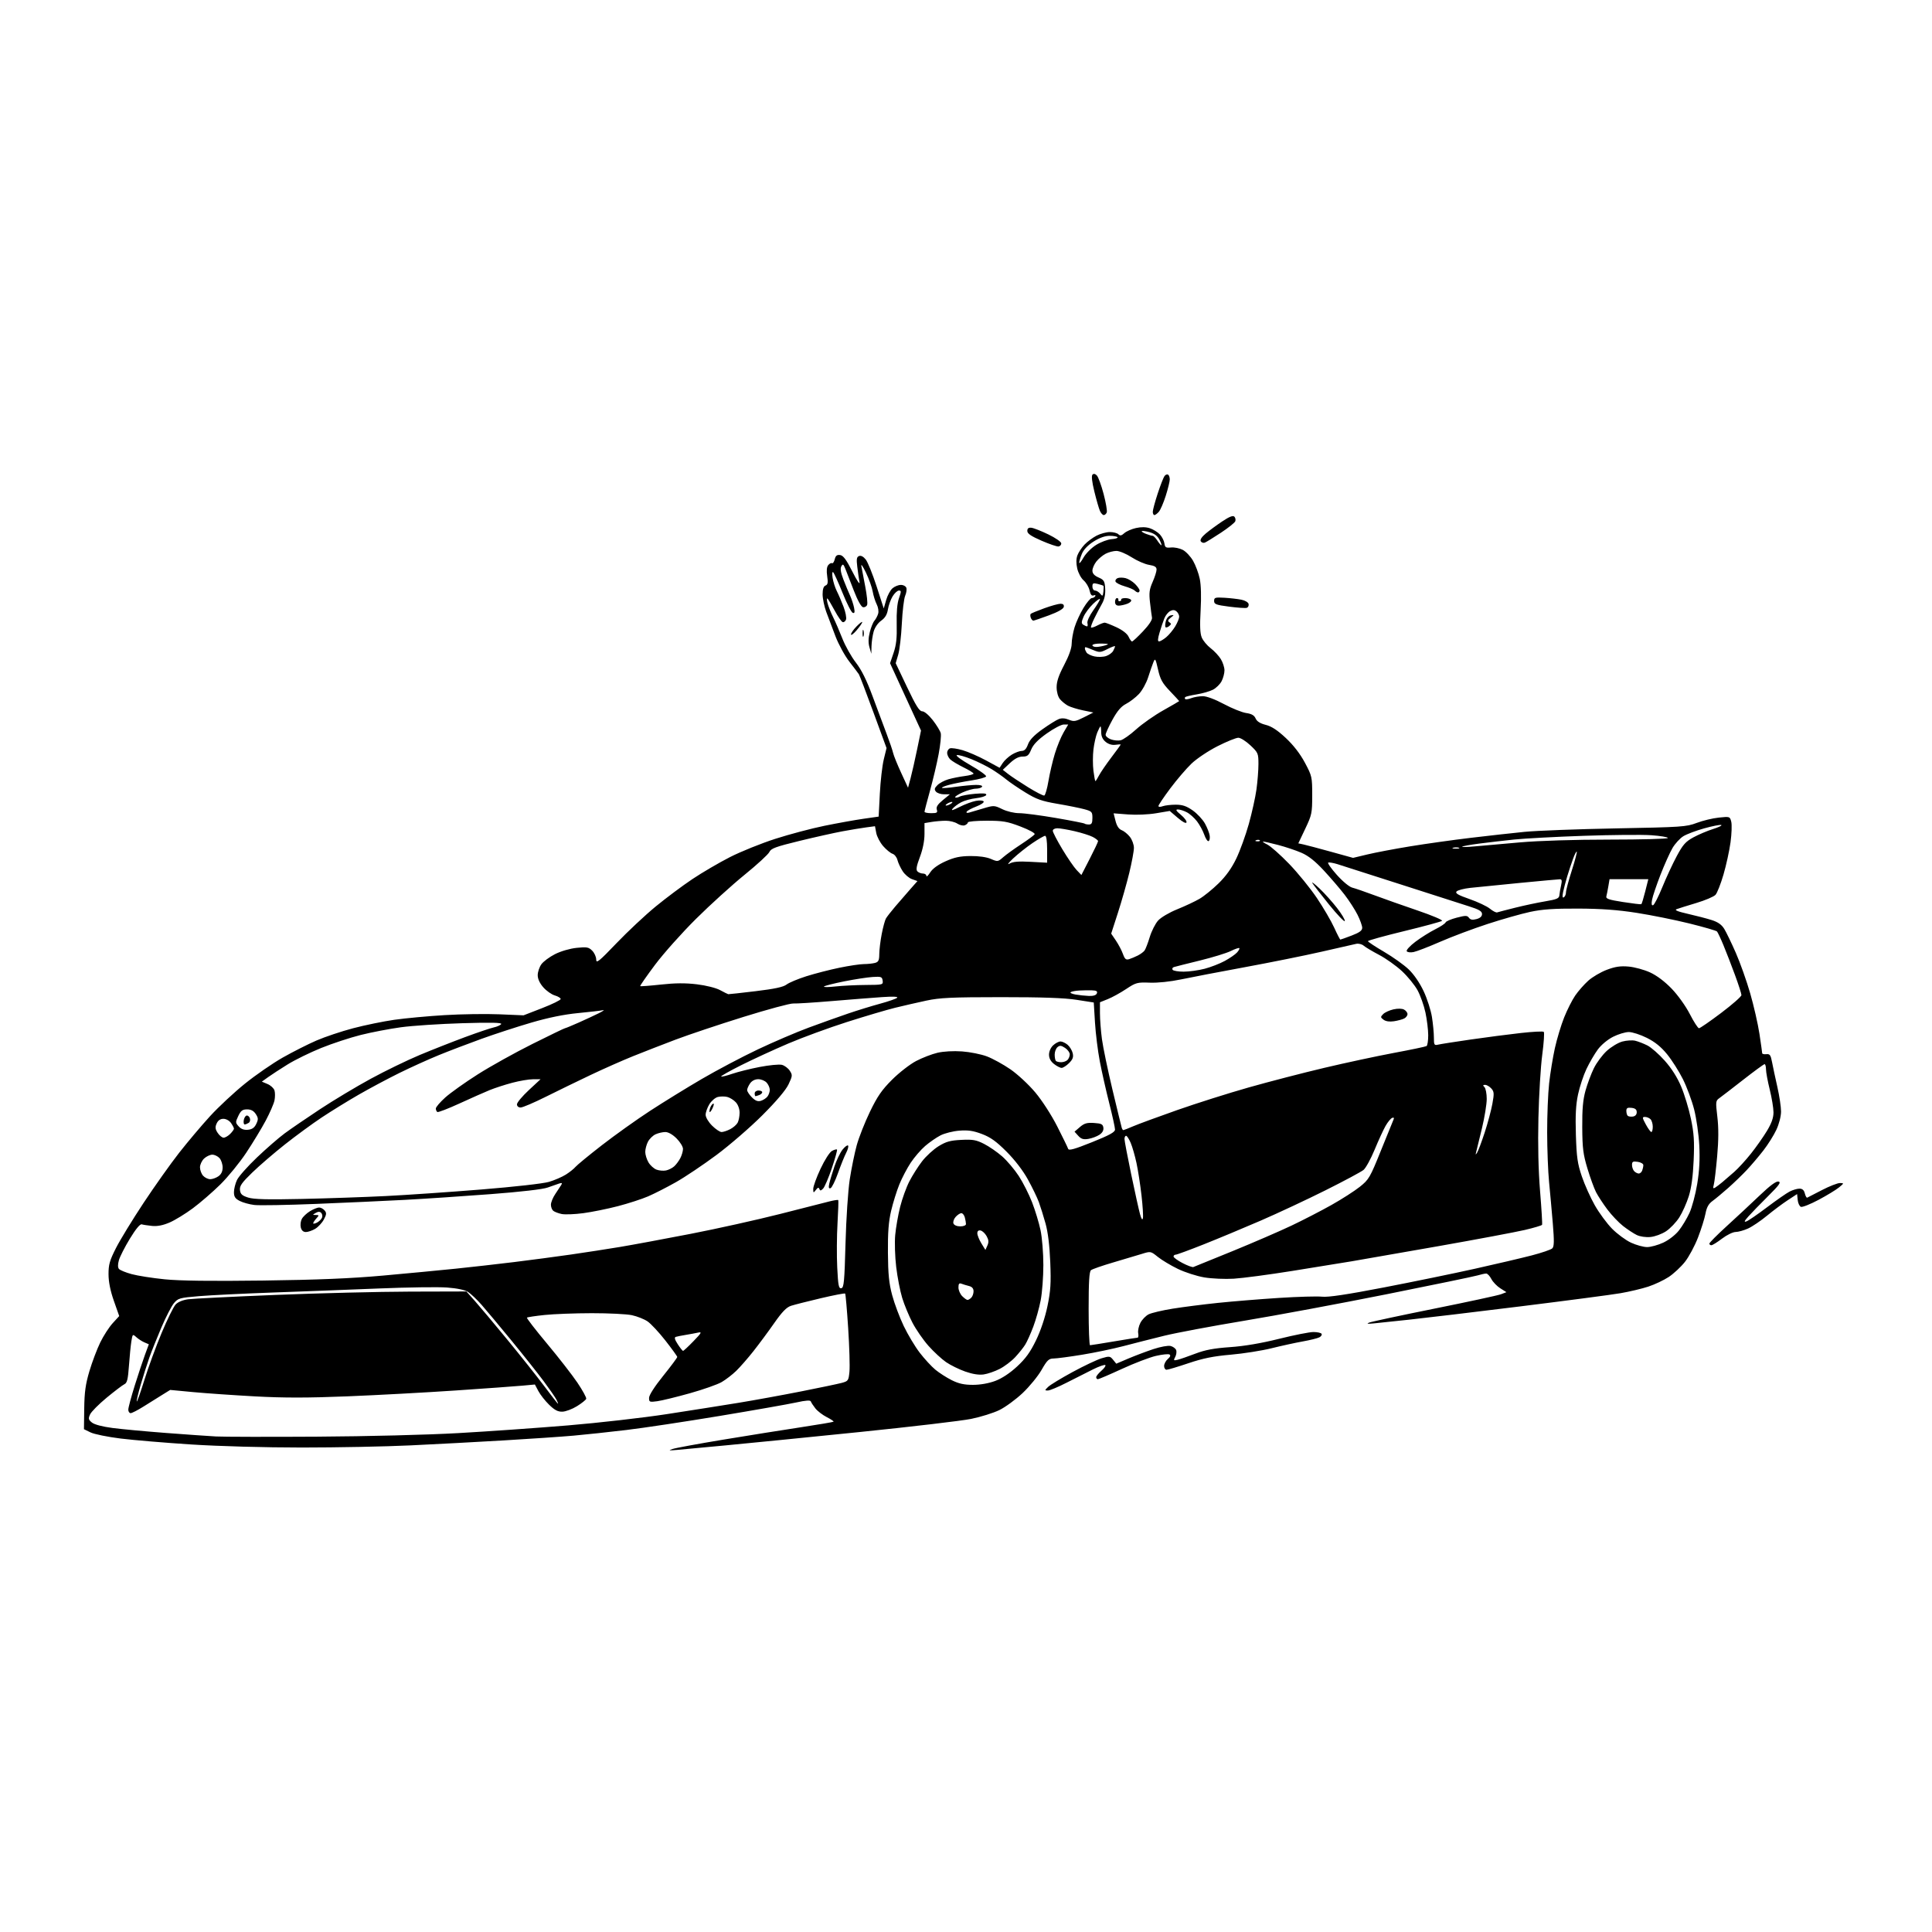 <svg version="1.1" xmlns="http://www.w3.org/2000/svg" xmlns:xlink="http://www.w3.org/1999/xlink" width="1024" height="1024" viewBox="0 0 1024 1024"><path stroke="none" fill="black" fill-rule="evenodd" d="M359.0,768.471C354.437,768.891 354.011,768.808 356.5,767.982C358.15,767.434 370.3,765.2 383.5,763.018C396.7,760.835 415.134,757.892 424.463,756.478C433.793,755.064 441.599,753.734 441.81,753.523C442.021,753.312 440.393,752.221 438.191,751.098C435.99,749.975 433.276,747.896 432.161,746.478C431.046,745.06 429.969,743.407 429.768,742.805C429.514,742.041 427.146,742.205 421.952,743.345C417.853,744.245 399.65,747.449 381.5,750.467C363.35,753.484 341.075,756.841 332.0,757.926C322.925,759.011 310.325,760.359 304.0,760.921C297.675,761.483 281.025,762.62 267.0,763.447C252.975,764.273 230.7,765.462 217.5,766.087C204.3,766.713 178.425,767.222 160.0,767.218C140.386,767.214 116.123,766.545 101.466,765.605C87.697,764.722 70.822,763.306 63.966,762.459C57.11,761.612 49.925,760.149 48.0,759.209L44.5,757.5L44.643,746.5C44.755,737.847 45.342,733.626 47.397,726.72C48.833,721.891 51.418,715.05 53.141,711.517C54.863,707.984 57.828,703.395 59.73,701.319L63.187,697.544L60.368,689.522C58.485,684.166 57.54,679.475 57.524,675.408C57.504,670.259 58.116,668.103 61.48,661.476C63.668,657.163 70.245,646.405 76.093,637.568C81.942,628.73 90.429,616.775 94.954,611.0C99.478,605.225 106.852,596.49 111.34,591.589C115.828,586.688 124.165,578.921 129.867,574.329C135.569,569.737 144.583,563.518 149.897,560.509C155.212,557.5 163.239,553.444 167.734,551.496C172.23,549.548 180.991,546.617 187.204,544.982C193.417,543.348 203.225,541.336 209.0,540.51C214.775,539.685 226.782,538.571 235.682,538.035C244.582,537.498 257.632,537.303 264.682,537.603L277.5,538.146L287.349,534.323C292.766,532.22 297.187,530.05 297.174,529.5C297.161,528.95 295.753,528.093 294.044,527.596C292.335,527.099 289.601,525.171 287.969,523.312C286.06,521.138 285.0,518.837 285.0,516.87C285.0,515.186 285.866,512.593 286.924,511.106C287.983,509.62 291.245,507.192 294.174,505.711C297.265,504.149 302.069,502.751 305.621,502.38C311.02,501.817 311.993,501.993 313.871,503.871C315.042,505.042 316.0,507.157 316.0,508.572C316.0,510.798 317.445,509.635 326.75,499.924C332.663,493.753 342.0,485.007 347.5,480.488C353.0,475.97 361.775,469.416 367.0,465.926C372.225,462.435 381.19,457.191 386.923,454.272C392.656,451.354 403.456,447 410.923,444.598C418.39,442.196 430.125,439.084 437.0,437.682C443.875,436.281 453.146,434.612 457.602,433.974L465.705,432.813L466.331,420.657C466.675,413.97 467.615,405.8 468.419,402.5L469.883,396.5L462.916,377.5C459.084,367.05 455.623,357.995 455.225,357.378C454.826,356.76 452.55,353.745 450.168,350.678C447.785,347.61 444.487,341.59 442.839,337.3C441.191,333.01 438.978,327.149 437.922,324.275C436.865,321.401 436,317.225 436.0,314.994C436.0,312.26 436.503,310.744 437.543,310.345C438.757,309.879 438.946,308.819 438.428,305.368C437.995,302.479 438.189,300.477 438.998,299.502C439.674,298.688 440.578,298.239 441.007,298.504C441.436,298.769 442.076,297.835 442.429,296.428C442.913,294.5 443.616,293.948 445.285,294.185C446.943,294.421 448.582,296.639 451.799,303.0C454.295,307.935 455.866,310.242 455.545,308.5C455.24,306.85 454.712,303.207 454.371,300.405C453.871,296.288 454.057,295.192 455.339,294.7C456.338,294.317 457.647,295.008 458.871,296.563C459.94,297.923 462.523,304.315 464.611,310.767L468.406,322.5L469.694,318.0C470.403,315.525 471.936,312.713 473.102,311.75C474.268,310.788 476.249,310 477.504,310C478.759,310 480.047,310.679 480.365,311.509C480.683,312.338 480.412,314.251 479.762,315.759C479.111,317.266 478.315,323.9 477.992,330.5C477.669,337.1 476.804,344.525 476.069,347.0L474.734,351.5L480.795,364.25C485.484,374.111 487.296,377.0 488.795,377.0C489.918,377 492.274,378.979 494.399,381.706C496.415,384.294 498.312,387.395 498.614,388.597C498.915,389.798 498.419,394.768 497.51,399.641C496.602,404.513 494.544,413.225 492.936,419.0C491.328,424.775 490.01,429.837 490.007,430.25C490.003,430.663 491.605,431.0 493.567,431.0C496.616,431 497.047,430.724 496.532,429.102C496.093,427.717 496.947,426.365 499.693,424.102L503.456,421.0L500.35,421.0C498.642,421.0 496.71,420.355 496.056,419.567C495.111,418.429 495.279,417.721 496.868,416.132C497.969,415.031 500.587,413.635 502.685,413.031C504.783,412.427 508.637,411.66 511.25,411.327C513.862,410.994 516.0,410.407 516.0,410.023C516.0,409.639 513.561,408.13 510.58,406.67C507.598,405.211 504.448,403.305 503.58,402.437C502.711,401.568 502.0,400.037 502.0,399.036C502.0,398.034 502.66,396.961 503.467,396.651C504.274,396.341 507.311,396.781 510.217,397.627C513.123,398.473 518.719,400.916 522.653,403.055L529.806,406.945L531.457,404.425C532.366,403.039 534.547,401.028 536.304,399.956C538.062,398.884 540.422,398.006 541.549,398.004C542.975,398.001 543.977,396.953 544.844,394.556C545.708,392.164 548.038,389.721 552.467,386.561C555.975,384.057 559.905,381.606 561.201,381.114C562.748,380.525 564.575,380.646 566.528,381.465C569.158,382.568 570.075,382.42 574.5,380.176L579.5,377.641L574.0,376.501C570.975,375.874 567.394,374.763 566.041,374.033C564.689,373.303 562.792,371.76 561.825,370.603C560.777,369.35 560.053,366.801 560.033,364.298C560.009,361.283 561.13,357.949 564.0,352.5C566.562,347.636 568.004,343.574 568.011,341.202C568.017,339.166 568.703,335.253 569.536,332.507C570.369,329.76 572.484,325.148 574.237,322.257C575.989,319.366 577.976,317 578.652,317.0C579.329,317.0 580.157,316.555 580.493,316.011C580.835,315.458 580.462,315.269 579.647,315.582C578.626,315.974 577.979,315.179 577.484,312.927C577.096,311.159 575.679,308.765 574.336,307.607C572.986,306.442 571.473,303.622 570.953,301.299C570.329,298.515 570.369,296.155 571.07,294.299C571.651,292.76 573.336,290.221 574.814,288.658C576.291,287.096 579.17,284.958 581.21,283.908C583.251,282.859 586.423,282.0 588.26,282.0C590.097,282 592.129,282.529 592.776,283.176C593.678,284.078 594.408,283.94 595.905,282.586C596.978,281.615 599.748,280.395 602.059,279.875C604.849,279.249 607.345,279.289 609.484,279.995C611.256,280.579 613.633,282.057 614.765,283.279C615.898,284.501 616.977,286.625 617.162,288.0C617.453,290.153 617.941,290.456 620.67,290.183C622.414,290.009 625.209,290.574 626.881,291.439C628.554,292.303 631.02,294.921 632.362,297.256C633.704,299.59 635.297,303.887 635.902,306.805C636.582,310.084 636.754,316.456 636.353,323.489C635.887,331.649 636.058,335.725 636.957,337.896C637.647,339.561 639.777,342.118 641.691,343.578C643.604,345.037 646.03,347.642 647.081,349.366C648.133,351.09 648.994,353.76 648.996,355.3C648.998,356.839 648.317,359.419 647.483,361.033C646.649,362.646 644.59,364.678 642.908,365.548C641.225,366.418 637.347,367.537 634.288,368.034C631.23,368.532 628.489,369.178 628.197,369.47C627.905,369.761 627.904,370.238 628.195,370.528C628.485,370.818 629.939,370.593 631.426,370.028C632.913,369.463 635.655,369 637.518,369C639.578,369 643.959,370.632 648.702,373.168C652.991,375.46 658.3,377.597 660.5,377.918C663.391,378.338 664.777,379.137 665.5,380.796C666.179,382.355 667.904,383.446 670.874,384.196C673.961,384.975 677.086,387.02 681.498,391.147C685.565,394.951 689.104,399.53 691.625,404.248C695.384,411.282 695.5,411.8 695.499,421.5C695.497,430.952 695.296,431.924 691.815,439.248L688.132,446.995L690.816,447.567C692.292,447.882 698.821,449.613 705.324,451.415L717.149,454.689L724.824,452.854C729.046,451.844 739.25,449.912 747.5,448.561C755.75,447.21 770.15,445.191 779.5,444.073C788.85,442.956 801.675,441.529 808.0,440.902C814.325,440.274 836.15,439.448 856.5,439.066C891.294,438.411 893.844,438.238 899.277,436.167C902.454,434.955 907.717,433.685 910.973,433.345C916.836,432.732 916.9,432.753 917.603,435.554C917.993,437.11 917.819,442.009 917.216,446.441C916.613,450.874 914.938,458.548 913.493,463.495C912.049,468.442 910.143,473.29 909.258,474.267C908.374,475.245 903.791,477.197 899.075,478.605C894.359,480.013 889.661,481.484 888.636,481.873C887.338,482.366 889.158,483.122 894.636,484.366C898.961,485.347 904.619,486.822 907.21,487.642C910.539,488.697 912.494,490.067 913.878,492.317C914.954,494.068 917.714,499.775 920.01,505.0C922.307,510.225 925.744,519.9 927.648,526.5C929.553,533.1 931.759,542.775 932.55,548.0C933.341,553.225 933.991,557.832 933.994,558.238C933.997,558.644 934.986,558.869 936.192,558.738C938.053,558.536 938.511,559.177 939.234,563.0C939.702,565.475 940.966,571.381 942.042,576.124C943.119,580.867 943.996,586.717 943.99,589.124C943.985,591.657 942.943,595.728 941.517,598.791C940.163,601.7 937.057,606.65 934.616,609.791C932.175,612.931 928.226,617.581 925.839,620.125C923.453,622.669 919.025,626.944 915.999,629.625C912.974,632.306 909.22,635.425 907.657,636.555C905.602,638.041 904.576,639.886 903.954,643.216C903.481,645.749 901.689,651.463 899.973,655.915C898.256,660.366 895.133,666.182 893.033,668.839C890.933,671.495 887.098,675.071 884.51,676.785C881.923,678.499 877.037,680.812 873.653,681.925C870.269,683.037 863.622,684.614 858.882,685.428C854.142,686.242 830.292,689.381 805.882,692.403C781.472,695.424 754.975,698.591 747.0,699.44C739.025,700.289 730.475,701.187 728.0,701.436C724.781,701.759 724.116,701.637 725.664,701.008C726.855,700.524 742.414,697.193 760.239,693.606C778.065,690.018 793.953,686.588 795.546,685.983L798.441,684.882L795.183,682.819C793.391,681.685 791.256,679.461 790.437,677.878C789.618,676.295 788.395,675.0 787.718,675.0C787.041,675.0 784.915,675.462 782.993,676.028C781.072,676.593 759.475,681.063 735.0,685.962C710.525,690.861 676.55,697.185 659.5,700.014C642.45,702.844 623.325,706.433 617.0,707.991C610.675,709.548 601.0,712.005 595.5,713.45C590.0,714.896 580.1,716.961 573.5,718.039C566.9,719.117 560.15,720.013 558.5,720.03C555.89,720.056 555.049,720.847 552.031,726.115C550.124,729.445 545.61,734.956 542.001,738.36C538.392,741.765 532.855,745.815 529.697,747.36C526.54,748.905 519.803,751.012 514.728,752.042C509.653,753.073 483.0,756.213 455.5,759.019C428.0,761.826 396.275,764.986 385.0,766.043C373.725,767.1 362.025,768.192 359.0,768.471zM168.0,761.463C194.669,761.306 226.654,760.499 243.0,759.57C258.675,758.68 284.775,756.847 301.0,755.497C317.225,754.148 340.85,751.451 353.5,749.505C366.15,747.559 383.25,744.86 391.5,743.508C399.75,742.156 414.6,739.449 424.5,737.493C434.4,735.538 444.13,733.5 446.123,732.964C449.578,732.036 449.769,731.757 450.229,726.968C450.494,724.206 450.19,713.872 449.553,704.004C448.916,694.136 448.191,685.858 447.942,685.609C447.693,685.36 441.866,686.482 434.994,688.102C428.123,689.723 421.046,691.52 419.269,692.096C416.876,692.871 414.552,695.266 410.316,701.321C407.169,705.82 402.202,712.524 399.278,716.22C396.355,719.916 392.284,724.573 390.231,726.57C388.179,728.567 384.7,731.247 382.5,732.527C380.3,733.806 372.707,736.477 365.627,738.462C358.547,740.448 350.785,742.342 348.377,742.672C344.26,743.236 344.001,743.13 344.017,740.886C344.027,739.428 346.945,734.885 351.517,729.209C355.633,724.098 358.981,719.598 358.958,719.209C358.934,718.819 356.106,714.907 352.671,710.515C349.237,706.124 344.965,701.545 343.177,700.34C341.39,699.136 337.671,697.666 334.914,697.075C332.157,696.484 322.611,696.008 313.701,696.018C304.79,696.028 293.51,696.455 288.633,696.968C283.756,697.481 279.552,698.114 279.292,698.375C279.031,698.635 283.807,704.816 289.904,712.109C296.001,719.402 303.258,728.727 306.03,732.83C308.802,736.933 310.906,740.788 310.705,741.395C310.504,742.003 308.297,743.766 305.801,745.313C303.304,746.86 299.83,748.167 298.08,748.217C295.683,748.285 293.951,747.382 291.051,744.55C288.935,742.483 286.37,739.222 285.352,737.303L283.5,733.814L277.0,734.418C273.425,734.751 257.45,735.906 241.5,736.985C225.55,738.065 199.723,739.461 184.106,740.089C162.992,740.937 150.429,740.941 135.106,740.106C123.773,739.488 109.033,738.466 102.352,737.836L90.204,736.69L85.852,739.386C83.458,740.868 79.025,743.636 76.0,745.537C72.975,747.437 69.938,748.994 69.25,748.996C68.562,748.998 68.0,748.158 68.0,747.129C68.0,746.1 69.536,740.362 71.412,734.379C73.289,728.396 75.739,721.025 76.856,718.0L78.887,712.5L76.534,711.487C75.24,710.93 73.3,709.677 72.224,708.703C70.317,706.977 70.25,707.034 69.623,710.955C69.269,713.169 68.695,718.994 68.346,723.901C67.838,731.058 67.363,732.988 65.942,733.661C64.968,734.123 60.738,737.334 56.542,740.799C52.346,744.263 48.386,748.253 47.742,749.666C46.728,751.893 46.858,752.467 48.722,753.976C50.046,755.048 54.256,756.158 59.686,756.865C64.534,757.497 77.275,758.681 88.0,759.497C98.725,760.313 110.65,761.151 114.5,761.359C118.35,761.567 142.425,761.614 168.0,761.463zM295.751,744.0C295.926,744.0 295.536,742.987 294.883,741.75C294.23,740.513 291.187,736.125 288.121,732.0C285.055,727.875 277.381,718.2 271.066,710.5C264.752,702.8 257.604,694.25 255.181,691.5C252.759,688.75 249.561,685.722 248.075,684.77C246.358,683.67 242.301,682.812 236.937,682.413C232.297,682.068 216.125,682.292 201.0,682.912C185.875,683.532 160.675,684.494 145.0,685.05C129.325,685.606 111.55,686.477 105.5,686.985C95.143,687.856 94.363,688.076 92.153,690.754C90.862,692.319 87.892,698.077 85.553,703.55C83.215,709.022 80.322,716.261 79.126,719.635C77.93,723.01 75.861,729.521 74.528,734.105C73.196,738.688 72.277,742.61 72.487,742.82C72.697,743.03 74.524,737.869 76.547,731.351C78.571,724.833 82.664,713.664 85.644,706.532C88.624,699.399 91.975,692.591 93.092,691.402C94.354,690.059 96.896,689.01 99.811,688.63C102.39,688.293 123.175,687.263 146.0,686.339C168.825,685.416 200.933,684.624 217.352,684.58L247.203,684.5L251.656,689.5C254.105,692.25 261.844,701.475 268.854,710.0C275.863,718.525 284.711,729.663 288.515,734.75C292.318,739.837 295.575,744.0 295.751,744.0zM555.402,737.0C553.651,737.0 553.657,736.901 555.528,735.081C556.612,734.026 562.45,730.477 568.5,727.195C574.55,723.913 581.471,720.638 583.881,719.916C587.962,718.695 588.377,718.748 589.953,720.694L591.644,722.782L598.072,720.048C601.607,718.544 607.558,716.3 611.296,715.06C615.082,713.805 619.13,713.067 620.436,713.395C621.725,713.718 623.052,714.694 623.386,715.564C623.72,716.433 623.496,718.074 622.888,719.21C621.892,721.069 622.017,721.219 624.141,720.719C625.439,720.413 629.65,718.958 633.5,717.486C638.755,715.477 643.366,714.61 652.0,714.007C659.527,713.481 668.492,711.959 677.947,709.602C685.894,707.621 694.08,706.0 696.138,706.0C698.197,706.0 700.146,706.427 700.469,706.95C700.792,707.472 700.256,708.312 699.278,708.817C698.3,709.322 694.35,710.297 690.5,710.985C686.65,711.672 679.218,713.298 673.984,714.596C668.751,715.895 659.009,717.432 652.335,718.011C643.138,718.81 637.708,719.904 629.904,722.532C624.241,724.44 619.02,726.0 618.304,726.0C617.587,726.0 617.0,725.096 617.0,723.99C617.0,722.885 617.89,721.218 618.979,720.286C620.279,719.173 620.58,718.359 619.859,717.913C619.254,717.539 616.001,717.875 612.63,718.66C609.258,719.445 601.168,722.542 594.651,725.543C588.134,728.544 582.396,731.0 581.901,731.0C581.405,731.0 581.0,730.528 581.0,729.952C581.0,729.376 582.237,727.839 583.75,726.537C585.263,725.235 586.211,723.881 585.858,723.527C585.506,723.173 582.581,724.184 579.358,725.773C576.136,727.363 569.843,730.539 565.374,732.832C560.905,735.124 556.417,737.0 555.402,737.0zM515.659,734.0C519.561,734.0 524.027,733.214 527.497,731.915C531.059,730.582 535.236,727.824 539.077,724.268C543.618,720.064 546.07,716.67 549.118,710.374C551.611,705.224 553.925,698.31 555.177,692.271C556.856,684.178 557.11,680.181 556.66,669.0C556.304,660.179 555.439,653.074 554.163,648.5C553.09,644.65 551.488,639.529 550.604,637.121C549.721,634.713 547.106,629.313 544.793,625.121C542.197,620.414 537.873,614.783 533.487,610.394C528.049,604.953 524.991,602.762 520.442,601.044C515.861,599.315 513.119,598.908 508.471,599.268C505.154,599.524 500.654,600.655 498.471,601.78C496.287,602.905 492.635,605.434 490.355,607.4C488.076,609.367 484.636,613.348 482.711,616.249C480.785,619.149 478.068,624.334 476.671,627.771C475.275,631.208 473.315,637.503 472.317,641.76C470.963,647.538 470.532,653.176 470.617,664.0C470.707,675.403 471.19,680.209 472.876,686.5C474.055,690.9 476.804,698.232 478.985,702.793C481.165,707.354 484.988,713.736 487.481,716.975C489.974,720.215 493.698,724.258 495.757,725.961C497.815,727.663 501.726,730.168 504.446,731.528C508.128,733.368 510.994,734.0 515.659,734.0zM521.333,728.487C518.81,728.84 515.476,728.312 511.579,726.942C508.322,725.797 503.753,723.55 501.425,721.948C499.097,720.347 494.92,716.487 492.142,713.37C489.365,710.254 485.541,704.733 483.645,701.102C481.749,697.471 479.293,691.545 478.188,687.933C477.082,684.321 475.649,676.938 475.003,671.526C474.357,666.115 474.121,658.495 474.478,654.594C474.836,650.692 476.012,643.974 477.093,639.663C478.174,635.353 480.37,629.278 481.973,626.163C483.576,623.049 486.608,618.264 488.712,615.532C490.815,612.799 494.734,609.204 497.421,607.543C501.407,605.078 503.625,604.457 509.487,604.161C515.606,603.852 517.395,604.168 521.584,606.295C524.288,607.668 528.613,610.656 531.196,612.934C533.779,615.212 537.724,619.871 539.962,623.288C542.2,626.705 545.381,632.991 547.031,637.257C548.681,641.524 550.699,648.191 551.515,652.073C552.332,655.955 553.0,664.237 553.0,670.477C553.0,676.718 552.366,685.126 551.591,689.162C550.816,693.198 549.049,699.502 547.665,703.172C546.281,706.842 544.36,711.117 543.396,712.672C542.432,714.227 540.036,717.226 538.072,719.336C536.107,721.446 532.4,724.248 529.833,725.561C527.266,726.875 523.441,728.192 521.333,728.487zM362.038,715.988C362.333,715.994 364.808,713.694 367.538,710.875C371.839,706.431 372.167,705.823 370.0,706.306C368.625,706.613 365.7,707.154 363.5,707.51C361.3,707.865 358.927,708.336 358.226,708.556C357.303,708.846 357.578,709.921 359.226,712.465C360.477,714.396 361.742,715.981 362.038,715.988zM577.75,712.995C578.163,712.992 583.817,712.092 590.316,710.995C596.815,709.898 602.49,709.0 602.928,709.0C603.365,709.0 603.519,707.933 603.269,706.628C603.02,705.324 603.54,702.857 604.425,701.145C605.31,699.434 607.264,697.405 608.767,696.636C610.27,695.867 616.0,694.514 621.5,693.629C627.0,692.744 637.8,691.364 645.5,690.562C653.2,689.759 667.743,688.575 677.818,687.929C687.893,687.283 698.208,686.989 700.74,687.274C703.956,687.637 713.786,686.167 733.356,682.396C748.762,679.428 770.515,674.961 781.695,672.469C792.875,669.976 806.405,666.803 811.761,665.416C817.117,664.029 822.066,662.337 822.757,661.654C823.74,660.685 823.797,657.802 823.021,648.457C822.475,641.881 821.583,632.0 821.04,626.5C820.496,621.0 820.04,609.17 820.026,600.211C820.012,591.251 820.481,579.551 821.068,574.211C821.656,568.87 823.027,560.472 824.116,555.549C825.204,550.626 827.421,543.285 829.042,539.237C830.663,535.189 833.303,529.966 834.91,527.631C836.516,525.296 839.61,521.778 841.785,519.814C843.959,517.849 848.385,515.243 851.619,514.022C856.112,512.326 858.843,511.92 863.191,512.301C866.322,512.575 871.43,513.966 874.542,515.391C878.116,517.027 882.345,520.206 886.016,524.017C889.345,527.472 893.47,533.245 895.665,537.522C897.774,541.63 899.95,544.99 900.5,544.989C901.05,544.988 906.337,541.337 912.25,536.876C918.163,532.415 923.0,528.161 923.0,527.423C923.0,526.685 921.463,521.901 919.584,516.791C917.704,511.681 914.956,504.575 913.476,501.0C911.996,497.425 910.45,494.139 910.041,493.698C909.631,493.257 903.049,491.35 895.412,489.46C887.776,487.571 875.222,485.039 867.514,483.834C857.411,482.255 848.756,481.624 836.5,481.572C823.613,481.517 817.443,481.941 811.0,483.322C806.325,484.323 796.222,487.19 788.55,489.692C780.877,492.194 769.565,496.438 763.411,499.123C757.257,501.809 750.876,504.275 749.232,504.604C747.56,504.938 745.957,504.74 745.595,504.153C745.238,503.577 747.321,501.316 750.223,499.13C753.126,496.943 757.827,493.989 760.671,492.564C763.515,491.14 766.003,489.49 766.201,488.898C766.398,488.306 769.021,487.182 772.03,486.4C776.811,485.157 777.636,485.163 778.58,486.448C779.363,487.513 780.464,487.703 782.58,487.137C784.511,486.621 785.5,485.711 785.5,484.452C785.5,482.971 783.944,482.058 778.5,480.344C774.65,479.132 758.225,473.86 742.0,468.63C725.775,463.4 710.809,458.607 708.741,457.98C706.674,457.353 704.541,456.988 704.002,457.17C703.463,457.351 705.482,460.261 708.489,463.636C711.623,467.153 715.14,470.068 716.729,470.466C718.253,470.847 723.55,472.67 728.5,474.517C733.45,476.363 743.716,479.989 751.313,482.574C758.91,485.159 764.76,487.626 764.313,488.057C763.866,488.487 754.837,490.94 744.25,493.507C733.663,496.074 725.018,498.472 725.04,498.837C725.062,499.202 728.92,501.75 733.613,504.5C738.305,507.25 744.172,511.438 746.648,513.806C749.385,516.422 752.48,520.934 754.538,525.306C756.401,529.263 758.389,535.425 758.955,539.0C759.522,542.575 759.988,547.461 759.992,549.858C759.999,553.87 760.179,554.174 762.25,553.676C763.487,553.379 771.25,552.161 779.5,550.97C787.75,549.779 799.675,548.227 806.0,547.521C812.325,546.815 817.828,546.535 818.228,546.897C818.629,547.26 818.268,552.719 817.427,559.028C816.586,565.338 815.671,580.4 815.394,592.5C815.063,606.919 815.37,620.358 816.283,631.5C817.049,640.85 817.52,648.801 817.329,649.169C817.138,649.537 813.049,650.761 808.241,651.89C803.434,653.018 782.85,656.88 762.5,660.472C742.15,664.064 721.45,667.677 716.5,668.501C711.55,669.326 697.375,671.623 685.0,673.607C672.625,675.59 658.659,677.447 653.964,677.733C649.226,678.022 642.241,677.715 638.266,677.045C634.326,676.38 628.042,674.356 624.301,672.547C620.561,670.738 615.787,667.879 613.694,666.194C609.904,663.142 609.868,663.136 605.194,664.593C602.612,665.397 595.775,667.439 590.0,669.13C584.225,670.82 578.938,672.663 578.25,673.224C577.328,673.977 577.0,679.332 577.0,693.622C577.0,704.28 577.337,712.998 577.75,712.995zM512.8,689.0C513.24,689.0 514.14,688.46 514.8,687.8C515.46,687.14 516.0,685.614 516.0,684.408C516.0,682.927 515.22,682.021 513.593,681.613C512.269,681.28 510.469,680.733 509.593,680.397C508.387,679.934 508.0,680.419 508.0,682.393C508.0,683.827 508.9,685.9 510.0,687.0C511.1,688.1 512.36,689.0 512.8,689.0zM445.905,682.782C447.289,682.517 447.585,679.37 448.14,658.988C448.499,645.831 449.49,630.905 450.393,625.052C451.281,619.306 452.937,611.206 454.074,607.052C455.211,602.899 458.36,594.902 461.072,589.283C465.016,581.111 467.362,577.707 472.789,572.283C476.52,568.552 482.257,564.092 485.537,562.371C488.817,560.65 493.925,558.678 496.89,557.988C500.114,557.237 505.338,556.949 509.89,557.27C514.075,557.565 520.008,558.753 523.073,559.909C526.138,561.065 531.747,564.146 535.537,566.756C539.377,569.399 545.213,574.821 548.719,579.0C552.328,583.304 557.283,590.974 560.347,597.0C563.283,602.775 565.889,608.124 566.138,608.886C566.486,609.953 569.394,609.148 578.78,605.386C588.041,601.673 590.973,600.066 590.985,598.692C590.993,597.697 589.611,591.397 587.913,584.692C586.216,577.986 583.968,568.01 582.917,562.523C581.867,557.035 580.718,547.776 580.364,541.946L579.72,531.347L570.61,529.923C564.163,528.916 552.439,528.504 530.5,528.513C504.362,528.524 498.167,528.811 491.0,530.343C486.325,531.343 478.9,533.042 474.5,534.121C470.1,535.199 458.625,538.591 449.0,541.659C439.375,544.727 425.297,549.888 417.716,553.127C410.135,556.367 398.95,561.516 392.861,564.57C386.771,567.624 381.988,570.321 382.23,570.564C382.473,570.807 385.108,570.167 388.086,569.143C391.064,568.119 397.624,566.484 402.664,565.51C407.704,564.537 412.986,564.031 414.401,564.386C415.817,564.741 417.7,566.139 418.588,567.493C420.099,569.8 420.058,570.255 417.937,574.727C416.487,577.784 411.508,583.666 404.087,591.089C397.714,597.463 386.756,606.949 379.735,612.169C372.714,617.388 363.048,623.873 358.254,626.58C353.46,629.286 346.83,632.668 343.519,634.096C340.209,635.523 333.0,637.862 327.5,639.293C322.0,640.724 313.747,642.396 309.161,643.007C304.574,643.619 299.399,643.816 297.661,643.444C295.922,643.073 293.938,642.316 293.25,641.762C292.562,641.208 292.0,639.748 292.0,638.517C292.0,637.286 293.032,634.754 294.293,632.89C295.554,631.025 296.975,628.867 297.45,628.092C298.108,627.019 297.861,626.825 296.406,627.276C295.358,627.601 292.626,628.557 290.336,629.399C287.738,630.355 276.266,631.686 259.836,632.938C245.351,634.041 224.95,635.4 214.5,635.957C204.05,636.514 182.907,637.476 167.515,638.096C152.124,638.716 137.411,638.972 134.819,638.665C132.228,638.358 128.733,637.396 127.054,636.528C124.654,635.287 124,634.291 124,631.875C124,630.185 124.724,627.276 125.609,625.411C126.495,623.545 131.256,618.177 136.191,613.481C141.126,608.784 147.714,603.055 150.832,600.75C153.949,598.444 162.35,592.693 169.5,587.971C176.65,583.248 188.8,575.959 196.5,571.772C204.2,567.585 215.9,561.904 222.5,559.148C229.1,556.392 239.9,552.136 246.5,549.691C253.1,547.246 259.957,544.931 261.739,544.546C263.52,544.161 265.278,543.359 265.647,542.763C266.124,541.99 260.176,541.864 244.908,542.325C233.134,542.68 218.562,543.643 212.527,544.465C206.492,545.287 196.914,547.121 191.242,548.542C185.569,549.962 176.107,553.076 170.214,555.461C164.321,557.847 156.342,561.757 152.481,564.149C148.621,566.542 143.96,569.578 142.123,570.895L138.784,573.29L141.797,574.557C143.453,575.253 145.111,576.773 145.479,577.934C145.848,579.095 145.847,581.497 145.479,583.272C145.11,585.048 143.018,589.859 140.83,593.964C138.642,598.069 134.002,605.719 130.518,610.964C127.034,616.209 120.861,623.775 116.802,627.777C112.742,631.78 106.185,637.458 102.231,640.395C98.277,643.332 92.719,646.735 89.878,647.957C86.383,649.461 83.386,650.045 80.607,649.767C78.348,649.54 75.875,649.163 75.111,648.927C74.229,648.656 71.942,651.424 68.852,656.5C66.173,660.9 63.55,666.045 63.021,667.934C62.397,670.164 62.406,671.784 63.047,672.557C63.59,673.211 66.614,674.452 69.767,675.314C72.92,676.176 80.818,677.413 87.319,678.062C95.334,678.862 112.067,679.074 139.319,678.721C168.442,678.343 185.967,677.618 203.0,676.086C215.925,674.924 233.25,673.279 241.5,672.429C249.75,671.58 263.7,670.002 272.5,668.922C281.3,667.842 294.8,666.051 302.5,664.942C310.2,663.833 321.9,662.027 328.5,660.927C335.1,659.828 351.975,656.699 366.0,653.974C380.025,651.249 401.4,646.5 413.5,643.419C425.6,640.339 437.412,637.334 439.749,636.741C442.085,636.149 444.132,635.852 444.298,636.082C444.463,636.312 444.281,641.9 443.894,648.5C443.506,655.1 443.441,665.582 443.749,671.793C444.227,681.41 444.547,683.042 445.905,682.782zM632.5,671.558C633.05,671.364 642.465,667.538 653.423,663.057C664.38,658.575 678.373,652.518 684.519,649.596C690.664,646.675 700.17,641.772 705.643,638.7C711.116,635.629 717.892,631.285 720.701,629.049C725.542,625.194 726.129,624.187 731.954,609.741C735.334,601.358 738.352,593.932 738.661,593.239C739.006,592.464 738.697,592.181 737.861,592.506C737.113,592.797 735.542,594.714 734.371,596.767C733.2,598.82 730.591,604.496 728.572,609.379C726.554,614.263 723.912,619.079 722.701,620.081C721.491,621.084 712.4,625.954 702.5,630.902C692.6,635.851 677.125,643.09 668.112,646.99C659.098,650.889 645.542,656.537 637.988,659.54C630.433,662.543 623.745,665.0 623.126,665.0C622.507,665.0 622.0,665.441 622.0,665.981C622.0,666.52 624.138,668.075 626.75,669.436C629.362,670.798 631.95,671.752 632.5,671.558zM523.342,660.148C524.14,658.368 524.036,657.155 522.914,655.155C522.098,653.703 520.659,652.365 519.716,652.184C518.6,651.969 518.001,652.491 518.004,653.677C518.006,654.68 518.97,657.075 520.147,659.0L522.287,662.5L523.342,660.148zM873.0,660.98C874.925,660.98 878.777,659.92 881.56,658.624C884.478,657.265 887.976,654.555 889.826,652.22C891.589,649.994 894.131,645.771 895.474,642.836C896.818,639.901 898.657,633.0 899.561,627.5C900.714,620.484 901.04,614.367 900.652,607.0C900.348,601.225 899.121,592.675 897.925,588.0C896.728,583.325 894.047,576.104 891.966,571.954C889.885,567.803 886.123,561.879 883.606,558.789C880.389,554.841 877.194,552.254 872.855,550.085C869.459,548.388 865.162,547.0 863.307,547.0C861.452,547.0 857.694,548.135 854.957,549.522C852.058,550.991 848.68,553.808 846.864,556.272C845.15,558.597 842.445,563.242 840.852,566.594C839.26,569.946 837.25,576.021 836.386,580.094C835.227,585.559 834.93,591.17 835.252,601.5C835.622,613.354 836.105,616.726 838.4,623.5C839.891,627.9 842.994,634.811 845.296,638.858C847.598,642.906 851.706,648.477 854.425,651.24C857.145,654.003 861.649,657.325 864.435,658.622C867.221,659.919 871.075,660.98 873.0,660.98zM907.06,660.0C906.477,660.0 906.0,659.607 906.0,659.128C906.0,658.648 910.14,654.485 915.2,649.878C920.261,645.27 928.096,637.972 932.611,633.66C938.22,628.304 941.405,625.954 942.661,626.244C944.13,626.583 942.998,628.159 937.026,634.084C932.916,638.163 928.252,642.968 926.662,644.763C924.478,647.227 924.227,647.865 925.635,647.371C926.661,647.011 931.55,643.659 936.5,639.923C941.45,636.187 946.85,632.428 948.5,631.571C950.15,630.714 952.504,630.01 953.731,630.006C955.289,630.002 956.154,630.767 956.6,632.544C956.951,633.943 957.522,634.951 957.869,634.785C958.216,634.619 961.751,632.8 965.725,630.742C969.699,628.684 973.974,627.016 975.225,627.036C977.438,627.071 977.424,627.134 974.675,629.383C973.121,630.655 968.266,633.605 963.885,635.939C959.504,638.273 955.293,639.943 954.527,639.649C953.762,639.355 952.992,637.711 952.818,635.996L952.5,632.878L947.5,636.158C944.75,637.962 939.805,641.66 936.51,644.375C933.216,647.091 928.716,650.132 926.51,651.134C924.305,652.136 921.327,652.966 919.894,652.978C918.46,652.99 915.225,654.575 912.704,656.5C910.183,658.425 907.643,660.0 907.06,660.0zM874.768,655.636C872.282,655.866 869.248,655.423 867.5,654.575C865.85,653.775 862.593,651.63 860.262,649.81C857.931,647.989 854.176,644.035 851.916,641.021C849.656,638.008 846.958,633.878 845.92,631.844C844.882,629.809 842.835,624.175 841.37,619.322C839.107,611.822 838.695,608.552 838.626,597.5C838.565,587.776 839.003,582.862 840.364,578.0C841.365,574.425 843.349,569.119 844.774,566.21C846.199,563.3 849.266,559.166 851.591,557.022C853.916,554.879 857.643,552.635 859.872,552.034C862.101,551.434 865.179,551.245 866.713,551.613C868.246,551.982 871.137,553.103 873.137,554.104C875.137,555.106 879.276,558.734 882.334,562.168C885.975,566.255 888.991,571.015 891.071,575.955C892.817,580.105 895.139,587.775 896.23,593.0C897.838,600.707 898.111,604.86 897.672,615.0C897.306,623.439 896.471,629.612 895.101,634.0C893.985,637.575 891.73,642.615 890.089,645.2C888.449,647.786 885.291,651.103 883.072,652.571C880.81,654.068 877.16,655.415 874.768,655.636zM162.115,653.0C160.755,653.0 159.83,652.169 159.434,650.593C159.102,649.269 159.347,647.22 159.979,646.04C160.611,644.859 162.561,643.019 164.314,641.95C166.066,640.882 168.232,640.006 169.128,640.004C170.023,640.002 171.344,640.71 172.064,641.577C173.153,642.889 173.079,643.697 171.625,646.397C170.665,648.181 168.599,650.396 167.035,651.32C165.471,652.244 163.257,653.0 162.115,653.0zM508.969,650.0C510.734,650.0 511.994,649.478 511.986,648.75C511.979,648.062 511.701,646.487 511.37,645.25C511.038,644.013 510.214,643.0 509.538,643.0C508.863,643.0 507.511,643.883 506.534,644.963C505.557,646.042 505.023,647.617 505.347,648.463C505.699,649.378 507.164,650.0 508.969,650.0zM168.056,647.97C169.188,647.364 170.372,646.193 170.689,645.367C171.006,644.541 170.799,643.399 170.229,642.829C169.514,642.114 168.621,642.125 167.346,642.866C165.566,643.901 165.568,643.94 167.405,643.97C169.187,643.998 169.203,644.118 167.655,645.829C166.745,646.835 166.0,647.975 166.0,648.364C166.0,648.752 166.925,648.575 168.056,647.97zM605.766,645.646C605.997,644.626 605.665,639.226 605.028,633.646C604.39,628.066 603.198,620.35 602.379,616.5C601.56,612.65 600.172,607.812 599.293,605.75C598.415,603.688 597.315,602.0 596.848,602.0C596.382,602.0 596.0,602.752 596.0,603.671C596.0,604.59 597.602,613.028 599.559,622.421C601.517,631.815 603.619,641.3 604.231,643.5C604.987,646.216 605.48,646.905 605.766,645.646zM160.0,635.464C173.475,635.169 193.5,634.479 204.5,633.929C215.5,633.379 238.268,631.817 255.095,630.457C272.676,629.036 287.947,627.314 290.998,626.408C293.918,625.541 297.932,623.806 299.918,622.552C301.904,621.298 304.193,619.472 305.005,618.494C305.817,617.516 312.11,612.343 318.99,606.999C325.871,601.655 337.35,593.469 344.5,588.806C351.65,584.144 364.025,576.52 372.0,571.863C379.975,567.206 393.287,560.177 401.582,556.243C409.877,552.309 422.027,547.105 428.582,544.679C435.137,542.254 444.55,538.89 449.5,537.205C454.45,535.52 462.1,533.166 466.5,531.974C470.9,530.781 474.95,529.37 475.5,528.838C476.146,528.213 473.31,528.089 467.5,528.488C462.55,528.828 450.597,529.771 440.938,530.583C431.279,531.396 422.054,531.976 420.438,531.873C418.822,531.77 406.926,534.978 394.002,539.002C381.078,543.026 364.878,548.448 358.002,551.052C351.126,553.655 341.0,557.597 335.5,559.812C330.0,562.026 319.875,566.51 313.0,569.776C306.125,573.042 295.413,578.253 289.195,581.357C282.977,584.461 277.014,587.0 275.945,587.0C274.788,587.0 274.0,586.317 274.0,585.315C274.0,584.388 276.812,581.018 280.25,577.826L286.5,572.022L282.5,572.028C280.3,572.031 275.35,572.87 271.5,573.892C267.65,574.913 262.25,576.667 259.5,577.789C256.75,578.91 249.576,582.09 243.557,584.854C237.539,587.618 232.252,589.655 231.807,589.381C231.363,589.107 231,588.275 231.0,587.534C231.0,586.792 233.246,584.166 235.991,581.698C238.736,579.23 246.495,573.711 253.234,569.433C259.972,565.156 272.994,557.909 282.171,553.328C291.348,548.748 299.103,545.0 299.403,545.0C299.704,545.0 302.999,543.643 306.725,541.986C310.451,540.328 315.3,538.072 317.5,536.973C319.7,535.875 320.6,535.181 319.5,535.432C318.4,535.682 312.476,536.372 306.335,536.963C298.913,537.678 290.626,539.367 281.619,542.001C274.167,544.18 262.316,548.04 255.285,550.578C248.253,553.116 238.041,557.013 232.591,559.236C227.141,561.46 217.735,565.718 211.688,568.697C205.642,571.677 195.926,576.859 190.097,580.213C184.269,583.567 175.45,589.004 170.5,592.294C165.55,595.585 156.775,602.014 151.0,606.58C145.225,611.147 137.435,617.855 133.688,621.487C128.135,626.87 126.934,628.586 127.188,630.769C127.437,632.909 128.304,633.704 131.5,634.723C134.5,635.68 141.627,635.866 160.0,635.464zM432.431,630.697C431.15,632.386 431.062,632.351 431.032,630.147C431.014,628.853 432.751,624.058 434.891,619.491C437.122,614.73 439.719,610.685 440.977,610.012C442.184,609.366 443.374,609.041 443.622,609.289C443.871,609.537 442.648,613.961 440.905,619.12C439.162,624.279 437.067,629.175 436.248,630.0C435.072,631.186 434.659,631.227 434.279,630.197C433.922,629.23 433.446,629.359 432.431,630.697zM440.192,629.769C439.264,630.079 439.083,629.414 439.534,627.348C439.876,625.782 441.094,621.715 442.241,618.312C443.388,614.908 445.337,610.858 446.573,609.312C447.809,607.765 449.119,606.796 449.484,607.157C449.849,607.518 449.393,609.272 448.472,611.054C447.55,612.837 445.598,617.681 444.133,621.819C442.669,625.957 440.895,629.535 440.192,629.769zM909.051,629.469C909.802,629.004 911.529,627.696 912.887,626.562C914.246,625.428 917.088,622.976 919.202,621.113C921.316,619.25 925.3,614.893 928.055,611.431C930.81,607.969 934.625,602.544 936.532,599.377C938.986,595.301 939.997,592.431 939.988,589.559C939.982,587.326 939.087,581.9 938.0,577.5C936.913,573.1 936.018,568.263 936.012,566.75C936.005,565.237 935.663,564.012 935.25,564.026C934.837,564.04 929.763,567.753 923.973,572.276C918.183,576.799 912.497,581.175 911.337,582.0C909.329,583.428 909.276,583.905 910.233,591.968C910.932,597.852 910.898,604.259 910.123,612.968C909.509,619.86 908.71,626.583 908.346,627.906C907.831,629.782 907.986,630.127 909.051,629.469zM111.432,625.0C112.6,625.0 114.555,624.299 115.777,623.443C117.265,622.401 118.0,620.857 118.0,618.772C118.0,617.059 117.255,614.835 116.345,613.829C115.435,612.823 113.72,612.0 112.534,612.0C111.348,612.0 109.392,612.918 108.189,614.039C106.985,615.16 106.0,617.262 106.0,618.71C106.0,620.158 106.745,622.165 107.655,623.171C108.565,624.177 110.265,625.0 111.432,625.0zM868.593,622.0C869.249,622.0 870.059,621.288 870.393,620.418C870.727,619.548 871.0,618.249 871.0,617.532C871.0,616.814 869.65,616.029 868.0,615.787C865.469,615.415 865.0,615.679 865.0,617.473C865.0,618.643 865.54,620.14 866.2,620.8C866.86,621.46 867.937,622.0 868.593,622.0zM353.0,620.364C354.375,620.078 356.334,619.093 357.352,618.174C358.371,617.256 359.834,615.289 360.602,613.802C361.371,612.316 362.0,610.132 362.0,608.95C362.0,607.767 360.47,605.27 358.6,603.4C356.509,601.309 354.217,600.0 352.647,600.0C351.243,600.0 348.914,600.538 347.472,601.195C346.03,601.852 344.209,603.629 343.425,605.145C342.641,606.661 342.0,609.091 342.0,610.546C342.0,612.001 342.768,614.492 343.707,616.081C344.646,617.671 346.559,619.402 347.957,619.928C349.356,620.453 351.625,620.65 353.0,620.364zM782.953,610.837C783.53,609.922 785.324,605.13 786.939,600.187C788.554,595.244 790.382,588.409 791,584.998C791.99,579.539 791.919,578.568 790.408,576.898C789.463,575.854 787.995,575.0 787.145,575.0C785.943,575.0 785.867,575.267 786.8,576.2C787.46,576.86 787.999,579.673 787.999,582.45C787.998,585.227 786.86,592.225 785.47,598.0C784.08,603.775 782.709,609.4 782.423,610.5C781.974,612.231 782.046,612.276 782.953,610.837zM576.844,603.638C574.212,604.065 573.045,603.707 571.498,601.998L569.519,599.811L572.373,597.355C574.68,595.371 576.118,594.957 579.864,595.2C583.758,595.452 584.55,595.85 584.811,597.687C585.016,599.127 584.285,600.423 582.667,601.483C581.317,602.367 578.696,603.337 576.844,603.638zM118.523,603.0C119.335,603.0 120.9,602.1 122.0,601.0C123.1,599.9 124.0,598.65 124.0,598.223C124.0,597.795 123.299,596.445 122.443,595.223C121.551,593.948 119.835,593.0 118.422,593.0C116.774,593.0 115.586,593.815 114.837,595.459C113.939,597.428 114.048,598.424 115.381,600.459C116.297,601.857 117.711,603.0 118.523,603.0zM382.45,600.0C383.357,600.0 385.414,599.32 387.02,598.49C388.626,597.659 390.404,596.114 390.97,595.055C391.537,593.997 392.0,591.612 392.0,589.754C392.0,587.744 391.179,585.496 389.972,584.201C388.857,583.004 386.832,581.745 385.472,581.404C384.113,581.062 381.861,581.069 380.469,581.418C379.077,581.768 377.054,583.504 375.973,585.277C374.892,587.05 374.006,589.558 374.004,590.85C374.002,592.193 375.457,594.657 377.4,596.6C379.27,598.47 381.542,600.0 382.45,600.0zM875.25,599.992C875.663,599.996 876.0,598.74 876.0,597.2C876.0,595.66 875.46,593.86 874.8,593.2C874.14,592.54 872.827,592.0 871.883,592.0C870.336,592.0 870.38,592.394 872.333,595.992C873.525,598.187 874.837,599.987 875.25,599.992zM131.442,598.799C133.634,598.584 134.86,597.715 135.823,595.697C136.973,593.287 136.935,592.55 135.557,590.447C134.447,588.753 133.033,588.0 130.961,588.0C128.528,588.0 127.657,588.651 126.309,591.478C124.738,594.773 124.749,595.066 126.524,597.027C127.805,598.442 129.362,599.003 131.442,598.799zM595.386,599.0C595.632,599.0 598.009,598.065 600.667,596.923C603.325,595.781 613.793,591.931 623.93,588.367C634.066,584.804 651.112,579.407 661.81,576.374C672.508,573.342 690.54,568.667 701.881,565.986C713.221,563.305 729.856,559.736 738.847,558.055C747.837,556.374 755.6,554.747 756.097,554.44C756.593,554.133 756.992,551.546 756.983,548.691C756.973,545.836 756.319,540.449 755.529,536.72C754.738,532.99 752.855,527.667 751.344,524.89C749.832,522.113 746.082,517.514 743.009,514.671C739.937,511.827 734.515,507.974 730.961,506.108C727.408,504.242 723.728,502.049 722.785,501.235C721.837,500.416 720.048,499.979 718.785,500.258C717.528,500.536 709.3,502.407 700.5,504.417C691.7,506.427 673.475,510.103 660.0,512.586C646.525,515.069 631.225,518 626.0,519.099C620.292,520.3 613.678,520.992 609.431,520.832C602.76,520.581 602.051,520.772 596.853,524.222C593.823,526.233 589.467,528.63 587.172,529.548L583.0,531.217L583.0,537.036C583.0,540.237 583.468,546.375 584.039,550.678C584.611,554.98 587.121,567.05 589.617,577.5C592.114,587.95 594.332,597.062 594.547,597.75C594.761,598.438 595.139,599.0 595.386,599.0zM129.68,595.985C129.23,595.993 129.005,595.023 129.18,593.828C129.356,592.634 130.007,591.49 130.627,591.286C131.247,591.082 132.049,591.686 132.411,592.628C132.781,593.594 132.508,594.695 131.784,595.155C131.078,595.603 130.131,595.976 129.68,595.985zM865.459,591.792C866.736,591.609 867.5,590.751 867.5,589.5C867.5,588.062 866.728,587.411 864.75,587.184C862.604,586.937 862.0,587.284 862.0,588.767C862.0,589.812 862.319,590.986 862.709,591.376C863.099,591.765 864.336,591.953 865.459,591.792zM377.347,588.0C376.621,589.378 376.03,589.827 376.03,589.0C376.03,588.175 376.449,586.838 376.961,586.029C377.473,585.22 378.065,584.77 378.278,585.029C378.491,585.288 378.072,586.625 377.347,588.0zM403.267,583.461C404.495,583.096 406.062,582.082 406.75,581.208C407.438,580.333 408.0,578.727 408.0,577.638C408.0,576.549 407.255,574.835 406.345,573.829C405.435,572.823 403.435,572.0 401.902,572.0C400.154,572.0 398.532,572.829 397.557,574.223C396.701,575.445 396.0,577.04 396.0,577.768C396.0,578.496 397.132,580.223 398.517,581.608C400.352,583.443 401.638,583.945 403.267,583.461zM400.418,581.0C400.188,581.0 400.0,580.325 400.0,579.5C400.0,578.667 400.889,578.0 402.0,578.0C403.1,578.0 404.0,578.402 404.0,578.893C404.0,579.384 403.288,580.059 402.418,580.393C401.548,580.727 400.648,581.0 400.418,581.0zM562.68,566.0C561.904,566.0 560.084,565.067 558.635,563.927C556.875,562.543 556.0,560.896 556.0,558.966C556.0,557.283 556.913,555.227 558.189,554.039C559.392,552.918 561.142,552.0 562.078,552.0C563.013,552.0 564.709,552.788 565.847,553.75C566.984,554.712 568.202,556.715 568.553,558.2C569.046,560.285 568.611,561.48 566.641,563.45C565.239,564.852 563.456,566.0 562.68,566.0zM562.467,563.0C563.64,563.0 565.14,562.46 565.8,561.8C566.46,561.14 567.0,559.8 567.0,558.823C567.0,557.846 565.873,556.308 564.495,555.405C562.476,554.082 561.7,554.004 560.495,555.004C559.673,555.687 559.0,557.465 559.0,558.956C559.0,560.447 559.3,561.967 559.667,562.333C560.033,562.7 561.293,563.0 562.467,563.0zM738.836,541.284C736.506,541.642 734.504,541.351 733.336,540.484C731.648,539.232 731.629,538.991 733.109,537.488C733.994,536.588 736.44,535.465 738.544,534.99C740.869,534.466 743.081,534.508 744.185,535.099C745.183,535.633 746.0,536.714 746.0,537.5C746.0,538.286 745.212,539.333 744.25,539.826C743.288,540.319 740.851,540.975 738.836,541.284zM577.143,527.868C579.551,527.955 580.981,527.492 581.362,526.5C581.796,525.369 581.146,524.975 578.719,524.899C576.948,524.843 573.925,524.887 572.0,524.996C570.075,525.105 568.05,525.485 567.5,525.841C566.95,526.196 568.075,526.768 570.0,527.112C571.925,527.456 575.139,527.796 577.143,527.868zM386.0,526.947C386.275,526.992 392.8,526.272 400.5,525.346C410.576,524.135 415.168,523.151 416.883,521.833C418.194,520.827 422.919,518.847 427.383,517.433C431.847,516.019 439.712,513.994 444.86,512.931C450.008,511.869 455.858,510.994 457.86,510.986C459.862,510.979 462.512,510.701 463.75,510.37C465.615,509.87 466.006,509.059 466.037,505.633C466.057,503.36 466.643,498.575 467.339,495.0C468.035,491.425 469.031,487.752 469.553,486.839C470.074,485.925 472.3,483.065 474.5,480.483C476.7,477.9 480.247,473.808 482.383,471.388L486.265,466.988L483.383,465.973C481.797,465.414 479.561,463.504 478.414,461.729C477.267,459.953 476.028,457.292 475.662,455.817C475.295,454.341 474.124,452.857 473.059,452.519C471.994,452.181 469.768,450.36 468.111,448.474C466.454,446.587 464.798,443.439 464.43,441.478L463.761,437.913L459.131,438.525C456.584,438.862 450.9,439.804 446.5,440.618C442.1,441.433 431.818,443.729 423.65,445.721C411.134,448.774 408.64,449.695 407.781,451.581C407.22,452.812 401.309,458.247 394.644,463.659C387.979,469.072 376.4,479.575 368.913,487.0C361.427,494.425 351.631,505.41 347.145,511.412C342.66,517.413 339.142,522.475 339.327,522.661C339.513,522.846 344.445,522.476 350.288,521.838C357.889,521.008 363.323,520.971 369.389,521.706C374.292,522.301 379.475,523.605 381.683,524.8C383.782,525.936 385.725,526.903 386.0,526.947zM442.748,522.853C446.462,522.441 453.694,522.08 458.82,522.051C467.9,522.001 468.131,521.942 467.82,519.75C467.53,517.708 467.038,517.53 462.5,517.82C459.75,517.996 453.0,519.037 447.5,520.133C442.0,521.229 437.162,522.459 436.748,522.865C436.334,523.272 439.034,523.266 442.748,522.853zM627.349,515.0C630.226,515.0 635.228,514.31 638.465,513.467C641.702,512.624 646.512,510.758 649.153,509.32C651.795,507.882 654.713,505.869 655.639,504.847C656.564,503.824 657.112,502.778 656.856,502.523C656.6,502.267 654.558,502.964 652.318,504.072C650.079,505.181 642.678,507.45 635.873,509.116C629.068,510.782 622.909,512.334 622.187,512.565C621.464,512.797 621.153,513.439 621.496,513.993C621.838,514.547 624.472,515.0 627.349,515.0zM598.452,508.377C599.578,508.03 601.658,507.158 603.073,506.439C604.488,505.72 606.089,504.54 606.631,503.816C607.173,503.092 608.41,499.884 609.379,496.686C610.349,493.488 612.348,489.539 613.821,487.91C615.345,486.225 619.734,483.641 624.0,481.918C628.125,480.252 633.432,477.758 635.794,476.376C638.156,474.995 642.698,471.307 645.889,468.182C649.842,464.311 652.837,460.109 655.286,455.0C657.263,450.875 660.232,442.677 661.883,436.782C663.534,430.887 665.361,422.642 665.942,418.46C666.524,414.277 667.0,408.204 667.0,404.964C667.0,399.328 666.815,398.898 662.75,395.061C660.413,392.855 657.533,391.039 656.352,391.025C655.17,391.011 650.22,393.018 645.352,395.485C640.422,397.983 634.292,402.081 631.516,404.735C628.775,407.356 623.713,413.27 620.266,417.878C616.82,422.486 614.0,426.679 614.0,427.196C614.0,427.745 614.934,427.796 616.25,427.317C617.487,426.868 620.602,426.502 623.172,426.505C626.754,426.51 628.852,427.22 632.172,429.55C634.552,431.221 637.481,434.369 638.679,436.544C639.878,438.72 641.003,441.625 641.179,443.0C641.356,444.375 641.068,445.645 640.539,445.823C640.011,446.001 638.997,444.466 638.287,442.414C637.576,440.361 635.847,437.178 634.446,435.34C633.044,433.502 630.592,431.323 628.998,430.499C627.404,429.675 625.289,429.012 624.3,429.027C622.931,429.047 623.312,429.727 625.888,431.864C627.751,433.409 629.094,435.218 628.872,435.883C628.623,436.632 626.852,435.709 624.222,433.458L619.976,429.823L612.752,431.042C608.618,431.739 602.258,432.008 597.881,431.67L590.233,431.081L591.258,435.119C591.941,437.807 593.028,439.44 594.51,440.004C595.735,440.47 597.696,442.07 598.869,443.56C600.041,445.05 600.999,447.672 600.999,449.385C600.998,451.098 599.893,457.06 598.542,462.634C597.192,468.207 594.482,477.733 592.519,483.803L588.952,494.84L591.445,498.514C592.817,500.536 594.494,503.723 595.172,505.598C596.173,508.368 596.788,508.888 598.452,508.377zM710.421,498.0C710.642,498.0 713.337,497.038 716.411,495.861C720.576,494.267 722.0,493.221 722.0,491.756C722.0,490.675 720.879,487.559 719.509,484.831C718.139,482.103 715.046,477.313 712.636,474.186C710.226,471.059 705.287,465.299 701.661,461.388C697.028,456.39 693.497,453.595 689.784,451.987C686.878,450.729 681.35,448.875 677.5,447.867C673.65,446.859 670.05,446.037 669.5,446.04C668.95,446.043 669.944,446.757 671.708,447.628C673.473,448.498 678.687,453.121 683.296,457.902C687.905,462.682 694.511,470.811 697.977,475.965C701.443,481.12 705.57,488.186 707.149,491.669C708.728,495.151 710.2,498.0 710.421,498.0zM712.776,488.173C712.569,488.794 708.798,484.846 704.395,479.401C699.993,473.955 696.013,468.825 695.551,468.0C695.089,467.175 696.843,468.525 699.449,471.0C702.055,473.475 706.205,478.098 708.67,481.273C711.135,484.447 712.982,487.553 712.776,488.173zM793.5,483.595C794.05,483.408 798.361,482.287 803.081,481.105C807.8,479.923 814.965,478.403 819.003,477.728C825.161,476.698 826.371,476.178 826.511,474.5C826.604,473.4 827.012,471.038 827.419,469.25C827.968,466.838 827.816,466.006 826.829,466.021C826.098,466.033 816.5,466.911 805.5,467.971C794.5,469.032 782.69,470.211 779.255,470.592C775.82,470.972 772.547,471.841 771.982,472.522C771.202,473.462 772.866,474.426 778.889,476.523C783.254,478.042 788.102,480.331 789.662,481.61C791.223,482.889 792.95,483.782 793.5,483.595zM869.937,479.246C870.177,479.088 871.108,476.043 872.005,472.48L873.636,466.0L863.363,466.0L853.091,466.0L852.458,469.75C852.11,471.812 851.634,474.209 851.401,475.075C851.056,476.355 852.706,476.918 860.238,478.091C865.332,478.883 869.697,479.403 869.937,479.246zM876.173,479.776C876.809,479.564 879.009,475.268 881.063,470.229C883.117,465.19 886.554,457.79 888.702,453.784C891.981,447.667 893.395,446.07 897.532,443.815C900.241,442.338 904.939,440.349 907.971,439.396C911.004,438.442 912.948,437.483 912.293,437.264C911.637,437.046 907.591,437.842 903.301,439.034C899.01,440.226 894.034,442.095 892.241,443.188C890.449,444.28 887.845,447.115 886.455,449.487C885.065,451.859 882.202,458.232 880.093,463.65C877.984,469.067 875.979,474.999 875.638,476.83C875.21,479.13 875.376,480.041 876.173,479.776zM828.893,475.566C829.502,475.19 830.0,474.014 830.0,472.953C830.0,471.892 831.384,466.703 833.076,461.421C834.768,456.14 835.958,451.624 835.72,451.387C835.483,451.15 834.589,452.878 833.734,455.228C832.878,457.577 831.495,461.75 830.66,464.5C829.824,467.25 828.836,471.019 828.463,472.875C827.991,475.23 828.121,476.043 828.893,475.566zM493.033,462.379C494.328,460.359 497.185,458.293 501.138,456.519C505.87,454.395 508.846,453.765 514.371,453.717C518.816,453.678 522.888,454.255 525.185,455.249C528.768,456.8 528.949,456.775 531.685,454.361C533.233,452.996 537.484,449.924 541.131,447.536C544.778,445.148 548.042,442.741 548.385,442.186C548.739,441.613 545.518,439.845 540.919,438.089C533.847,435.389 531.582,435.0 522.915,435.0C517.462,435.0 513.0,435.402 513.0,435.893C513.0,436.384 512.262,437.069 511.359,437.416C510.457,437.762 508.672,437.36 507.394,436.523C506.116,435.685 503.367,435.005 501.285,435.011C499.203,435.017 495.812,435.301 493.75,435.642L490.0,436.262L490.0,442.012C490.0,445.669 489.112,450.12 487.561,454.242C485.736,459.089 485.409,461.009 486.261,461.861C486.887,462.487 488.21,463.0 489.2,463.0C490.19,463.0 491.008,463.562 491.017,464.25C491.026,464.938 491.933,464.096 493.033,462.379zM577.579,455.183C580.011,450.457 582.0,446.245 582.0,445.821C582.0,445.398 580.725,444.392 579.167,443.586C577.608,442.78 573.305,441.419 569.605,440.56C565.904,439.702 561.779,439.0 560.438,439.0C559.067,439.0 558.0,439.586 558.0,440.34C558.0,441.078 560.274,445.465 563.054,450.09C565.833,454.716 569.244,459.687 570.633,461.137L573.158,463.774L577.579,455.183zM535.0,457.76C536.862,456.681 539.734,456.431 546.25,456.781L555.0,457.251L555.0,450.125C555.0,445.795 554.586,443.0 553.945,443.0C553.365,443.0 550.327,444.745 547.195,446.879C544.063,449.012 539.475,452.659 537.0,454.983C534.525,457.307 533.625,458.556 535.0,457.76zM771.5,449.805C773.15,449.825 773.946,449.618 773.269,449.344C772.592,449.07 771.242,449.053 770.269,449.307C769.296,449.561 769.85,449.785 771.5,449.805zM781.5,448.615C785.35,448.259 796.15,447.303 805.5,446.489C815.877,445.586 834.479,445.008 853.25,445.005C870.163,445.002 884.0,444.617 884.0,444.15C884.0,443.682 880.062,443.022 875.25,442.684C870.438,442.345 854.35,442.486 839.5,442.997C824.65,443.508 808.0,444.396 802.5,444.97C797.0,445.545 788.675,446.512 784.0,447.12C779.325,447.727 775.275,448.458 775.0,448.743C774.725,449.027 777.65,448.97 781.5,448.615zM666.417,445.921C667.471,445.964 668.061,445.728 667.729,445.396C667.397,445.064 666.534,445.028 665.812,445.317C665.015,445.636 665.252,445.873 666.417,445.921zM577.167,437.0C578.591,437.0 579.0,436.228 579.0,433.539C579.0,430.315 578.707,429.997 574.75,428.914C572.413,428.274 566.0,426.982 560.5,426.044C552.108,424.611 549.374,423.645 543.5,420.037C539.65,417.673 535.075,414.56 533.334,413.119C531.592,411.679 528.12,409.237 525.618,407.694C523.115,406.15 518.303,403.764 514.925,402.391C511.546,401.019 508.056,400.035 507.168,400.206C506.256,400.382 509.347,402.688 514.274,405.508C519.069,408.254 522.845,410.95 522.665,411.5C522.484,412.05 518.998,413.014 514.918,413.642C510.838,414.27 505.542,415.312 503.149,415.957C500.756,416.603 499.001,417.335 499.25,417.583C499.498,417.831 502.806,417.585 506.6,417.037C510.395,416.488 515.214,416.031 517.309,416.02C519.598,416.008 520.871,416.399 520.5,417.0C520.16,417.55 518.671,418.01 517.191,418.022C515.711,418.034 512.52,418.942 510.101,420.04C507.682,421.137 505.956,422.289 506.265,422.599C506.575,422.909 507.655,422.736 508.664,422.215C509.674,421.694 513.337,421.023 516.803,420.724C521.341,420.332 523,420.505 522.724,421.34C522.514,421.978 520.127,422.745 517.421,423.044C514.714,423.344 511.117,424.327 509.427,425.229C507.737,426.13 505.719,427.634 504.942,428.57C503.907,429.817 504.877,429.589 508.57,427.718C511.342,426.313 515.222,424.861 517.191,424.492C519.191,424.117 521.033,424.245 521.365,424.782C521.692,425.311 519.948,426.512 517.49,427.451C515.032,428.389 512.735,429.62 512.385,430.186C512.002,430.806 512.493,431.01 513.625,430.699C514.656,430.416 518.061,429.414 521.19,428.474C526.743,426.805 526.986,426.815 531.256,428.882C533.778,430.103 537.589,431.0 540.254,431.0C542.797,431.0 551.524,432.144 559.648,433.542C567.771,434.94 574.624,436.29 574.875,436.542C575.127,436.794 576.158,437.0 577.167,437.0zM501.5,426.969C502.05,426.969 503.175,426.533 504.0,426.0C504.825,425.467 505.05,425.031 504.5,425.031C503.95,425.031 502.825,425.467 502.0,426.0C501.175,426.533 500.95,426.969 501.5,426.969zM553.482,421.651C554.023,421.483 555.022,418.016 555.703,413.947C556.385,409.878 557.902,403.388 559.076,399.525C560.249,395.661 562.33,390.587 563.7,388.25L566.19,384.0L563.836,384.0C562.541,384.0 558.475,386.137 554.801,388.75C550.11,392.086 547.659,394.616 546.569,397.25C545.259,400.414 544.544,401.0 541.993,401.0C539.914,401.0 537.805,402.095 535.235,404.509L531.5,408.018L534.371,410.259C535.95,411.491 540.675,414.628 544.871,417.229C549.067,419.829 552.942,421.819 553.482,421.651zM482.62,412.5C483.357,409.75 484.903,402.934 486.057,397.354L488.154,387.209L485.686,381.854C484.328,378.909 480.637,370.879 477.483,364.01L471.749,351.52L473.625,346.01C475.041,341.848 475.444,338.13 475.271,330.816C475.12,324.418 475.529,319.752 476.477,317.066C477.733,313.504 477.729,313.0 476.441,313.0C475.632,313.0 474.129,314.383 473.101,316.074C472.073,317.764 470.954,320.884 470.615,323.006C470.18,325.727 469.124,327.488 467.034,328.976C465.282,330.224 463.649,332.601 463.041,334.793C462.474,336.832 461.968,340.3 461.915,342.5L461.82,346.5L460.836,343.074C460.158,340.715 460.21,338.222 461.001,335.074C461.633,332.558 462.738,329.825 463.457,329.0C464.175,328.175 465.065,326.51 465.433,325.3C465.815,324.048 465.486,321.894 464.67,320.3C463.881,318.76 462.925,315.7 462.544,313.5C462.163,311.3 460.555,306.8 458.971,303.5C457.387,300.2 456.287,298.625 456.527,300.0C456.767,301.375 457.69,306.225 458.578,310.778C459.466,315.331 459.926,319.752 459.599,320.602C459.273,321.452 458.284,322.002 457.402,321.824C456.426,321.627 454.518,318.167 452.536,313.0C450.742,308.325 448.731,303.15 448.067,301.5C447.031,298.928 446.725,298.74 445.918,300.183C445.264,301.351 445.605,303.49 447.034,307.183C448.165,310.107 449.75,313.927 450.555,315.67C451.359,317.414 452.307,320.287 452.661,322.054C453.145,324.475 452.977,325.159 451.981,324.827C451.253,324.584 448.823,319.829 446.579,314.259C444.336,308.69 442.099,303.765 441.608,303.316C441.092,302.843 440.962,304.09 441.301,306.281C441.622,308.36 442.621,311.51 443.521,313.281C444.422,315.051 446.032,318.801 447.1,321.614C448.168,324.426 448.752,327.483 448.398,328.406C448.043,329.329 447.247,329.925 446.627,329.731C446.007,329.536 444.141,326.845 442.479,323.751C440.818,320.657 439.094,317.76 438.648,317.315C438.202,316.869 438.163,317.853 438.562,319.502C438.96,321.151 440.292,324.525 441.522,327.0C442.751,329.475 444.99,334.65 446.497,338.5C448.004,342.35 451.204,348.043 453.608,351.151C456.657,355.095 459.354,360.535 462.53,369.151C465.034,375.943 468.366,384.875 469.936,389.0C471.505,393.125 473.049,397.654 473.367,399.065C473.685,400.476 475.595,405.201 477.612,409.565L481.279,417.5L482.62,412.5zM580.59,414.0C580.787,414.0 581.633,412.677 582.469,411.06C583.305,409.443 586.242,405.144 588.995,401.507C591.748,397.87 594.0,394.771 594.0,394.62C594.0,394.47 592.746,394.53 591.212,394.756C589.454,395.014 587.547,394.454 586.046,393.238C584.45,391.946 583.667,390.273 583.667,388.156C583.667,386.42 583.494,385.0 583.282,385.0C583.071,385.0 582.3,386.462 581.57,388.25C580.839,390.038 579.93,394.087 579.549,397.25C579.168,400.413 579.165,405.475 579.543,408.5C579.921,411.525 580.392,414.0 580.59,414.0zM593.907,392.383C595.232,392.108 598.95,389.498 602.17,386.584C605.391,383.67 611.845,379.141 616.513,376.522C621.181,373.902 625.0,371.686 625.0,371.598C625.0,371.51 622.797,369.128 620.105,366.306C616.034,362.037 614.97,360.108 613.777,354.837C612.461,349.025 612.257,348.707 611.316,351.0C610.752,352.375 609.505,355.975 608.546,359.0C607.587,362.025 605.384,366.002 603.651,367.838C601.918,369.673 598.863,372.019 596.862,373.051C594.234,374.406 592.222,376.75 589.612,381.498C587.625,385.112 586.0,388.691 586.0,389.451C586.0,390.211 587.237,391.295 588.75,391.859C590.263,392.422 592.583,392.659 593.907,392.383zM586.271,347.719C587.795,347.208 589.483,345.967 590.021,344.961C590.559,343.955 591.0,342.868 591.0,342.545C591.0,342.223 589.203,342.876 587.007,343.996C583.296,345.89 582.76,345.926 579.385,344.517C577.389,343.682 575.586,343.0 575.378,343.0C575.17,343.0 575.007,343.337 575.015,343.75C575.024,344.163 575.416,345.107 575.886,345.85C576.357,346.592 578.262,347.526 580.121,347.924C581.979,348.323 584.747,348.231 586.271,347.719zM581.25,342.9C582.487,342.845 584.625,342.44 586.0,342.0C588.038,341.347 587.621,341.181 583.75,341.1C581.138,341.045 579.0,341.45 579.0,342.0C579.0,342.55 580.013,342.955 581.25,342.9zM600.015,340.0C600.397,340.0 603.008,337.57 605.817,334.6C609.011,331.222 610.794,328.508 610.578,327.35C610.388,326.333 609.916,322.729 609.529,319.342C608.946,314.243 609.184,312.373 610.912,308.465C612.061,305.869 613.0,302.908 613.0,301.885C613.0,300.489 612.007,299.865 609.024,299.388C606.837,299.038 602.69,297.233 599.808,295.376C596.925,293.519 593.292,292.0 591.734,292.0C590.176,292.0 587.613,292.666 586.039,293.48C584.465,294.294 582.237,296.155 581.088,297.615C579.94,299.075 579.0,301.253 579.0,302.454C579.0,303.959 580.012,305.084 582.25,306.07C585.144,307.343 585.53,307.992 585.773,312.0C585.958,315.041 585.407,317.634 584.073,320.0C582.988,321.925 581.14,325.45 579.966,327.833C578.793,330.216 578.029,332.362 578.268,332.601C578.507,332.84 580.007,332.355 581.601,331.524C583.196,330.693 584.95,330.014 585.5,330.016C586.05,330.018 588.863,331.12 591.751,332.464C594.962,333.959 597.452,335.897 598.161,337.454C598.799,338.854 599.634,340.0 600.015,340.0zM614.348,339.964C614.982,339.944 616.69,338.932 618.144,337.714C619.598,336.496 621.734,333.925 622.89,332.0C624.047,330.075 624.994,327.768 624.996,326.872C624.998,325.977 624.354,324.709 623.564,324.053C622.542,323.205 621.572,323.159 620.201,323.892C619.141,324.46 617.765,326.178 617.143,327.712C616.52,329.245 615.378,332.637 614.603,335.25C613.587,338.681 613.516,339.99 614.348,339.964zM457.656,337.269C457.382,337.946 457.175,337.15 457.195,335.5C457.215,333.85 457.439,333.296 457.693,334.269C457.947,335.242 457.93,336.592 457.656,337.269zM454.041,334.038C452.413,335.942 451.063,336.953 451.041,336.284C451.018,335.616 452.35,333.688 454.0,332.0C455.65,330.312 457.0,329.301 457.0,329.753C457.0,330.206 455.668,332.134 454.041,334.038zM619.705,331.83C618.941,332.464 618.066,332.733 617.761,332.428C617.456,332.123 617.53,330.664 617.925,329.187C618.333,327.663 619.478,326.353 620.572,326.16C622.43,325.833 622.427,325.878 620.5,327.391C618.946,328.612 618.789,329.153 619.797,329.819C620.85,330.515 620.833,330.894 619.705,331.83zM576.156,331.985C576.517,331.993 576.607,331.212 576.355,330.249C576.097,329.264 577.451,326.311 579.448,323.502C581.402,320.754 583.0,318.079 583.0,317.557C583.0,317.035 581.371,318.158 579.381,320.054C577.39,321.949 575.107,325.028 574.307,326.895C573.108,329.694 573.085,330.438 574.176,331.13C574.904,331.592 575.795,331.976 576.156,331.985zM547.719,328.948C547.289,328.977 546.671,328.306 546.345,327.457C546.019,326.608 546.003,325.663 546.31,325.357C546.616,325.051 549.842,323.72 553.479,322.4C557.115,321.08 561.004,320.0 562.119,320.0C563.478,320.0 564.04,320.553 563.823,321.676C563.619,322.735 560.743,324.371 556.0,326.124C551.875,327.649 548.148,328.919 547.719,328.948zM660.799,322.164C660.085,322.393 655.9,322.112 651.5,321.54C644.513,320.632 643.5,320.247 643.5,318.5C643.5,316.703 644.058,316.533 649.007,316.827C652.036,317.006 656.083,317.474 658.001,317.866C659.983,318.272 661.62,319.263 661.793,320.164C661.961,321.035 661.514,321.936 660.799,322.164zM592.935,321.0C591.667,321.0 591.0,320.311 591.0,319.0C591.0,317.9 591.45,317.0 592.0,317.0C592.55,317.0 592.888,317.405 592.75,317.9C592.612,318.395 592.95,318.733 593.5,318.65C594.05,318.567 594.388,318.163 594.25,317.75C594.112,317.337 595.098,317.0 596.441,317.0C597.784,317.0 599.161,317.451 599.501,318.002C599.842,318.553 598.939,319.453 597.495,320.002C596.051,320.551 593.999,321.0 592.935,321.0zM584.825,313.576C585.004,312.059 585.003,310.67 584.823,310.49C584.643,310.31 583.259,309.852 581.748,309.473C579.401,308.884 579.0,309.091 579.0,310.892C579.0,312.051 579.62,313.0 580.378,313.0C581.135,313.0 582.373,313.75 583.128,314.668C584.368,316.175 584.531,316.07 584.825,313.576zM603.2,314.0C602.76,314.0 601.946,313.546 601.392,312.992C600.838,312.438 598.42,311.415 596.018,310.72C593.617,310.025 591.468,308.904 591.243,308.229C591.018,307.553 591.547,306.727 592.419,306.393C593.291,306.058 595.167,306.076 596.588,306.433C598.009,306.79 600.258,308.168 601.586,309.495C602.914,310.823 604.0,312.38 604.0,312.955C604.0,313.53 603.64,314.0 603.2,314.0zM574.278,295.535C575.53,293.325 578.51,290.345 581.012,288.801C583.48,287.277 587.144,285.912 589.153,285.766C591.161,285.619 592.597,285.163 592.344,284.75C592.09,284.337 590.197,284.0 588.137,284.0C585.689,284.0 582.745,285.045 579.639,287.014C576.628,288.924 574.357,291.294 573.443,293.482C572.649,295.382 572.007,297.513 572.016,298.218C572.025,298.923 573.043,297.716 574.278,295.535zM561.0,289.647C560.175,289.744 556.125,288.356 552.0,286.565C546.434,284.147 544.5,282.816 544.5,281.404C544.5,280.056 545.126,279.564 546.645,279.72C547.824,279.84 551.874,281.43 555.645,283.252C559.456,285.094 562.5,287.211 562.5,288.019C562.5,288.818 561.825,289.551 561.0,289.647zM615.549,289.0C615.825,289.0 615.364,287.671 614.524,286.047C613.489,284.045 611.807,282.765 609.305,282.074C607.274,281.513 605.412,281.254 605.168,281.499C604.923,281.744 605.939,282.407 607.426,282.972C608.913,283.537 610.499,284.0 610.95,284.0C611.401,284.0 612.507,285.125 613.408,286.5C614.309,287.875 615.272,289.0 615.549,289.0zM638.564,287.614C637.815,287.901 636.856,287.576 636.432,286.891C635.943,286.098 636.907,284.599 639.081,282.771C640.962,281.19 644.902,278.295 647.838,276.336C651.549,273.861 653.495,273.095 654.221,273.821C654.795,274.395 655.021,275.504 654.721,276.284C654.422,277.064 650.97,279.815 647.052,282.397C643.133,284.979 639.313,287.326 638.564,287.614zM585.01,273.0C584.431,273.0 583.514,271.988 582.973,270.75C582.432,269.512 581.108,264.907 580.03,260.515C578.762,255.346 578.413,252.187 579.042,251.558C579.672,250.928 580.496,251.1 581.379,252.043C582.13,252.844 583.735,257.252 584.945,261.839C586.156,266.425 586.902,270.812 586.604,271.589C586.306,272.365 585.589,273.0 585.01,273.0zM611.845,273.0C611.38,273.0 611.0,272.214 611.0,271.253C611.0,270.293 612.185,265.905 613.633,261.503C615.082,257.102 616.708,252.942 617.247,252.261C617.786,251.58 618.626,251.269 619.113,251.57C619.601,251.871 620.0,253.01 620.0,254.1C620.0,255.19 619.041,259.101 617.869,262.791C616.697,266.481 615.052,270.288 614.214,271.25C613.376,272.212 612.31,273.0 611.845,273.0z"/></svg>